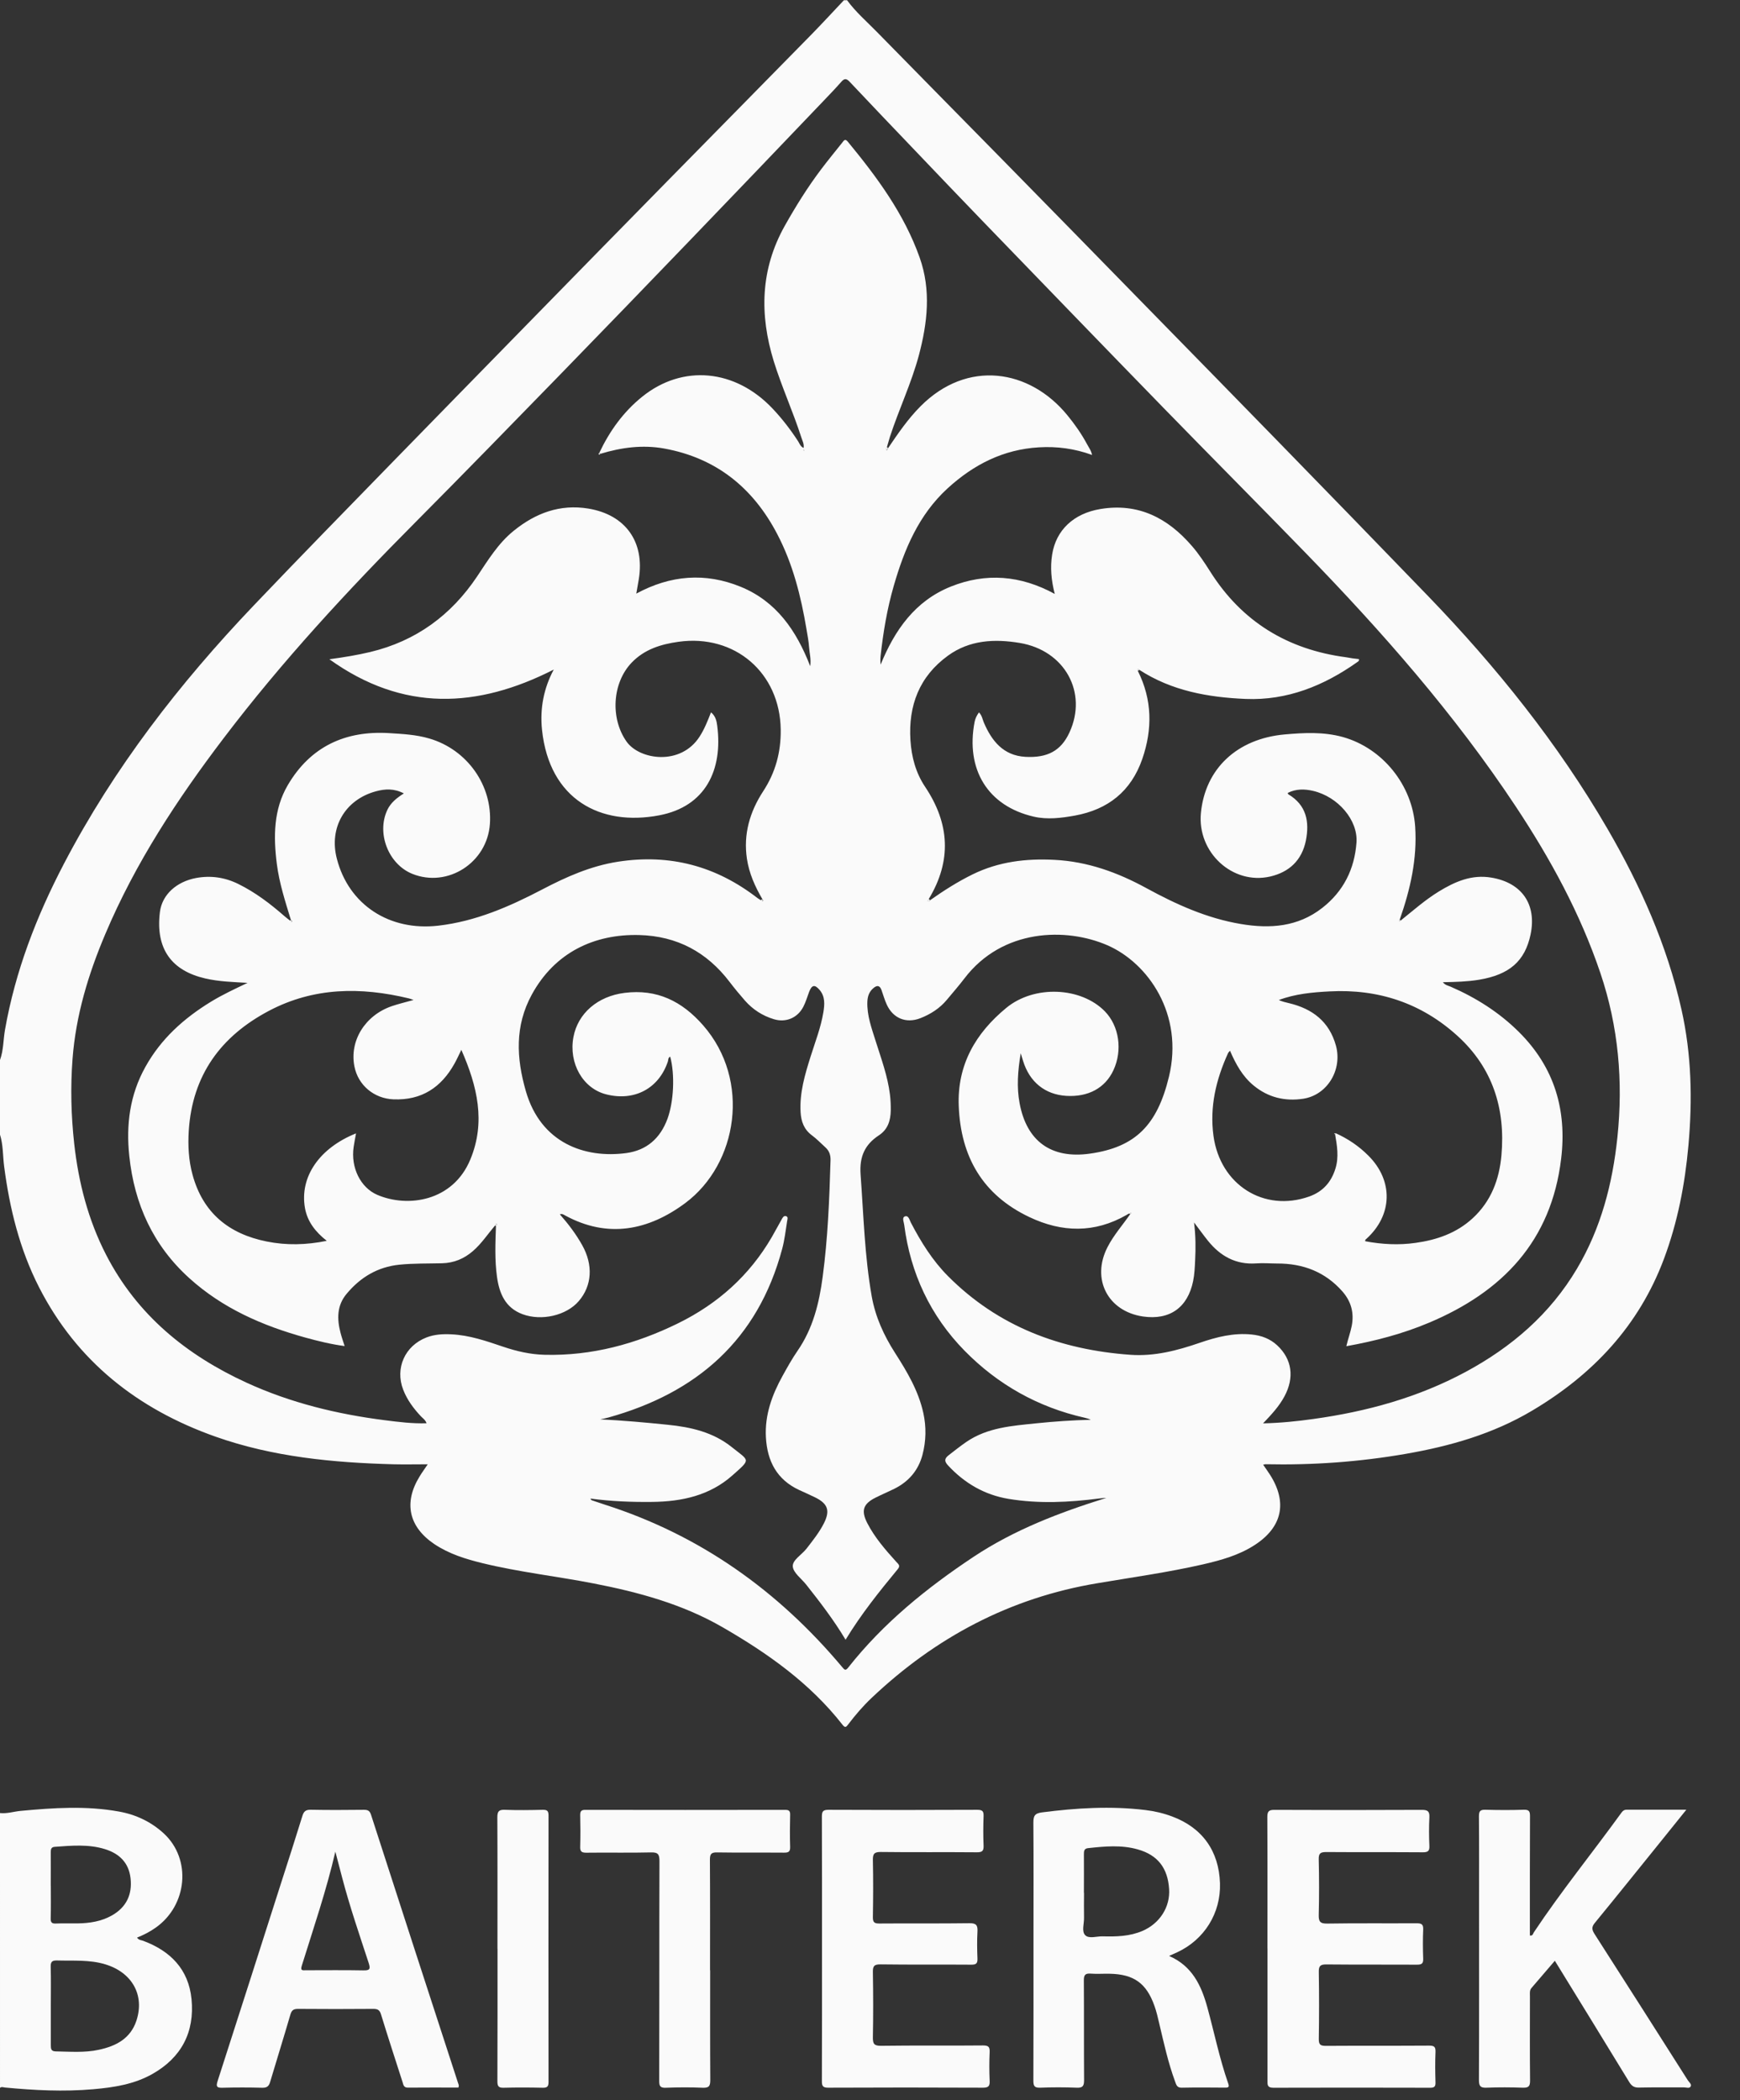 <svg fill="none" height="35" viewBox="0 0 29 35" width="29" xmlns="http://www.w3.org/2000/svg"><rect x="0" y="0" width="29" height="35" fill="#333333" stroke="none"/><g fill="#fafafa"><path d="m14.115 0c.145.199.332.36.503.535.7.716 1.404 1.427 2.105 2.142.794.809 1.588 1.62 2.38 2.431.734.75 1.468 1.5 2.2 2.251.833.855 1.666 1.712 2.495 2.571 1.144 1.186 2.17 2.463 2.999 3.892.546.942.987 1.93 1.227 2.999.169.751.185 1.51.116 2.273-.058.646-.18 1.276-.407 1.884-.419 1.119-1.186 1.931-2.201 2.533-.652.387-1.365.59-2.103.718-.772.134-1.551.19-2.336.173-.011 0-.021.004-.04.008.041.061.081.115.117.172.289.457.2.868-.255 1.164-.265.173-.564.255-.866.325-.582.133-1.173.215-1.759.314-1.459.243-2.701.904-3.768 1.916-.14.133-.267.281-.384.435-.031.041-.05.068-.095.009-.544-.696-1.25-1.194-2.006-1.63-.665-.383-1.395-.581-2.141-.726-.616-.12-1.242-.189-1.853-.338-.283-.069-.559-.154-.805-.319-.427-.288-.514-.692-.243-1.129.037-.062.08-.119.134-.2-.199 0-.382.004-.565 0-1.011-.027-2.015-.122-2.973-.461-1.291-.457-2.31-1.253-2.942-2.493-.322-.632-.489-1.311-.58-2.011-.023-.178-.015-.359-.07-.533v-1.236c.06-.164.055-.337.084-.506.172-.979.525-1.893.983-2.769.834-1.597 1.926-3.006 3.164-4.305.782-.821 1.575-1.63 2.366-2.443.715-.734 1.432-1.466 2.148-2.199.793-.811 1.585-1.621 2.38-2.43.8-.815 1.602-1.628 2.401-2.443.183-.187.36-.38.54-.57h.048zm-7.006 23.718c-.021-.058-.065-.083-.096-.117-.122-.13-.228-.273-.293-.441-.139-.359.029-.732.388-.871.135-.052.275-.059.416-.052.302.014.585.113.866.208.223.075.449.127.686.133.787.02 1.522-.18 2.224-.524.663-.326 1.19-.796 1.562-1.435.057-.098.109-.198.165-.296.015-.027.033-.065.071-.056.043.011.026.054.021.083-.025.155-.042.313-.083.464-.405 1.513-1.42 2.399-2.895 2.809-.045.013-.092.021-.138.031.379.018.752.052 1.125.09.387.039.757.123 1.069.373.296.237.323.192.011.47-.379.337-.842.437-1.335.443-.342.004-.685-.009-1.033-.056.012.017.016.026.021.028.073.025.144.049.218.073 1.59.508 2.891 1.436 3.958 2.708.04.049.056.064.102.005.584-.74 1.307-1.325 2.087-1.843.681-.452 1.436-.74 2.213-.982-.038 0-.077.005-.114.009-.506.066-1.013.091-1.518.007-.399-.067-.732-.261-1.007-.558-.065-.071-.061-.114.016-.173.096-.074.19-.149.29-.218.352-.241.762-.268 1.166-.31.301-.031.604-.052.908-.059-.033-.016-.068-.026-.102-.034-.777-.175-1.447-.552-2.001-1.116-.57-.581-.903-1.29-1.007-2.1-.006-.048-.042-.122.014-.14.059-.019.075.061.097.104.169.324.361.633.619.892.837.841 1.872 1.227 3.038 1.311.403.029.783-.071 1.158-.2.279-.096.565-.169.865-.138.161.016.307.07.426.181.247.23.289.536.121.849-.089.167-.217.304-.357.451.294-.007.567-.035.837-.073.889-.123 1.744-.357 2.538-.784.767-.413 1.409-.964 1.858-1.723.4-.675.592-1.415.673-2.19.097-.932.017-1.843-.283-2.732-.335-.994-.833-1.905-1.409-2.775-1.022-1.544-2.239-2.927-3.526-4.251-.776-.799-1.561-1.588-2.339-2.387-1.005-1.032-2.005-2.069-3.006-3.104-.382-.395-.76-.792-1.139-1.189-.366-.382-.73-.764-1.093-1.149-.056-.06-.09-.059-.142.001-.09.103-.185.202-.28.301-.744.779-1.488 1.557-2.236 2.334-.716.744-1.433 1.487-2.154 2.228-.805.827-1.61 1.654-2.424 2.473-1.134 1.14-2.224 2.318-3.197 3.599-.774 1.018-1.473 2.081-1.973 3.264-.283.667-.492 1.356-.547 2.084-.036.473-.024.943.028 1.414.072.646.232 1.267.531 1.849.516 1.002 1.337 1.671 2.344 2.133.731.335 1.505.523 2.299.624.229.029.461.059.699.051z"/><path d="m0 30.215c.117.013.229-.025.344-.036.546-.051 1.093-.088 1.638.011.284.051.538.171.75.367.462.428.392 1.195-.137 1.568-.095.067-.197.12-.311.166.029.043.069.041.099.052.456.169.76.475.809.973.054.55-.169.975-.653 1.248-.304.172-.643.224-.987.254-.492.043-.982.018-1.471-.029-.027-.003-.056-.017-.081.006zm.847 3.216c0 .218.001.435 0 .653 0 .059.004.101.079.103.241.004.484.025.722-.027.284-.061.527-.185.626-.486.139-.424-.071-.801-.517-.937-.264-.081-.534-.057-.803-.065-.082-.002-.111.017-.109.105.006.217.002.435.002.653zm0-2.006c0 .182.003.362-.002.544-.002.07.019.09.088.087.12-.005.241 0 .363-.002.199-.003.394-.033.57-.133.239-.136.34-.347.31-.617-.028-.258-.184-.412-.425-.487-.276-.086-.557-.059-.838-.039-.06.004-.067.04-.067.091.002.186 0 .371 0 .556z"/><path d="m19.486 32.597c.385.168.536.492.636.855.116.423.203.854.348 1.269.02.057.007.071-.049.07-.242-.002-.484-.004-.726.001-.079.002-.091-.049-.11-.102-.116-.314-.187-.641-.264-.966-.023-.098-.045-.197-.079-.292-.134-.382-.346-.532-.751-.539-.105-.002-.21.006-.314-.002-.093-.007-.114.027-.113.116.004.553 0 1.106.004 1.659 0 .1-.024.131-.126.126-.201-.008-.403-.008-.605 0-.093.003-.114-.025-.114-.115.003-.815.002-1.631.002-2.446 0-.618.003-1.235-.002-1.853 0-.111.018-.158.144-.174.574-.074 1.147-.109 1.723-.039.152.018.301.053.445.107.503.187.781.576.798 1.113.016.497-.26.941-.716 1.152-.039.018-.08.035-.132.059zm-1.419-1.051c0 .137-.003.275 0 .412.003.1-.043.227.019.292.064.065.192.017.291.02.226.006.451.001.665-.091.288-.124.464-.4.443-.7-.023-.35-.192-.565-.522-.658-.274-.078-.551-.051-.829-.021-.067.007-.069.051-.069.104.002.214 0 .428 0 .642z"/><path d="m25.913 32.678c-.135.159-.261.305-.387.451-.036.041-.027.091-.027.138 0 .469-.003.937.002 1.405.001.096-.024.123-.12.12-.201-.007-.404-.008-.605 0-.1.004-.127-.024-.127-.126.004-.977.002-1.954.002-2.931 0-.489.002-.978-.002-1.465 0-.083.018-.112.106-.11.214.006.428.007.641 0 .089-.003.105.028.104.109-.003.661-.002 1.324-.002 1.986.049.012.052-.032.068-.055.457-.686.976-1.325 1.458-1.991.023-.032.047-.05.089-.05.321.001.643 0 .993 0-.135.168-.255.317-.375.466-.383.473-.763.949-1.15 1.42-.059.071-.049.116-.005.186.52.811 1.038 1.624 1.554 2.437.02.032.068.065.048.103-.02.038-.073.016-.111.016-.251.002-.5-.003-.75.003-.079.002-.121-.024-.163-.092-.409-.671-.821-1.34-1.241-2.023z"/><path d="m7.636 34.79c-.276 0-.557-.002-.839.001-.071 0-.074-.05-.088-.093-.121-.376-.243-.75-.359-1.128-.022-.073-.056-.091-.127-.091-.419.003-.839.004-1.258 0-.082 0-.107.03-.128.104-.108.372-.224.74-.334 1.111-.021.074-.054.101-.133.099-.222-.006-.443-.006-.665 0-.092.002-.107-.02-.079-.109.356-1.104.709-2.208 1.062-3.313.118-.367.237-.735.351-1.105.023-.077.055-.108.141-.106.294.006.589.004.884.001.065 0 .097.013.12.083.481 1.49.965 2.98 1.45 4.469.007.022.022.044.004.078zm-2.047-3.931c-.15.648-.364 1.273-.56 1.903-.027.086.019.073.068.073.318 0 .637-.004.955.002.105.002.128-.015.093-.122-.154-.471-.315-.938-.441-1.418-.038-.146-.077-.293-.115-.439z"/><path d="m21.124 32.472c0-.73.002-1.461-.002-2.191 0-.096.027-.12.121-.119.819.004 1.637.004 2.456 0 .102 0 .129.029.124.128-.008.157-.007.315 0 .472.004.087-.025.107-.109.107-.536-.004-1.073 0-1.609-.004-.099 0-.129.022-.126.124.007.307.008.614 0 .92-.003.112.02.15.142.148.496-.008.992-.002 1.489-.005.081 0 .114.016.11.105-.007.162-.006.323 0 .484.003.081-.023.101-.102.101-.504-.003-1.008.001-1.513-.004-.102-.001-.127.028-.125.127.006.372.006.742 0 1.114-.002.1.031.116.121.116.573-.004 1.145 0 1.718-.004.086 0 .109.021.106.106-.007.17-.005.339 0 .508.002.07-.021.088-.089.088-.872-.002-1.742-.003-2.614 0-.1 0-.098-.048-.097-.118.001-.734 0-1.469 0-2.203z"/><path d="m13.7 32.469c0-.731.001-1.461-.002-2.192 0-.086.015-.116.11-.116.827.004 1.654.004 2.481 0 .089 0 .107.027.104.109-.006.162-.007.323 0 .485.004.09-.021.115-.113.114-.532-.005-1.065.002-1.598-.005-.116-.002-.136.035-.134.14.007.315.005.63 0 .945-.001.086.023.107.107.107.5-.004 1.001.002 1.501-.005.116-.002.141.035.135.141-.008.148-.006.299 0 .448.003.08-.021.102-.101.102-.504-.004-1.009.002-1.513-.005-.112-.002-.131.032-.129.134.006.359.007.719 0 1.077-.002.112.018.148.14.146.565-.008 1.13 0 1.695-.006.094 0 .115.026.111.114-.007.158-.007.315 0 .473.004.087-.015.117-.111.117-.859-.004-1.719-.004-2.578 0-.085 0-.108-.023-.107-.108.003-.739.002-1.477.002-2.216z"/><path d="m11.836 32.834c0 .61-.002 1.219.002 1.829 0 .096-.017.134-.123.13-.205-.009-.412-.008-.617 0-.095.004-.112-.029-.111-.116.003-1.219 0-2.439.004-3.658 0-.112-.02-.152-.142-.148-.358.009-.718 0-1.078.005-.081 0-.104-.023-.101-.102.005-.174.004-.347 0-.521-.001-.066.015-.092.087-.091 1.11.002 2.219.002 3.329 0 .063 0 .085.018.083.082-.004.178-.006.355 0 .533.003.085-.029.099-.105.098-.372-.003-.742.002-1.114-.004-.099-.002-.118.031-.118.122.004.614.002 1.227.002 1.841z"/><path d="m8.291 32.478c0-.73.002-1.461-.002-2.191 0-.101.026-.13.126-.126.209.008.419.005.629 0 .072-.001.098.015.098.093-.002 1.481-.002 2.962 0 4.443 0 .074-.02.097-.095.096-.218-.005-.435-.006-.653 0-.091.003-.104-.032-.104-.112.003-.734.002-1.469.002-2.203z"/><path d="m14.801 7.469c.165-.243.33-.486.539-.696.781-.788 1.82-.623 2.45.148.123.15.234.308.326.479.029.056.07.106.085.182-.291-.106-.584-.145-.884-.127-.594.034-1.09.287-1.523.683-.483.442-.723 1.018-.899 1.629-.11.381-.175.77-.218 1.163-.005.048-.006.095 0 .146.235-.576.574-1.061 1.169-1.3.586-.235 1.164-.189 1.733.122-.058-.226-.078-.442-.043-.658.065-.406.358-.683.804-.757.632-.105 1.124.15 1.526.617.113.13.21.277.302.422.529.84 1.294 1.304 2.27 1.432.036.005.072.012.107.018.034.005.07.008.103.012.009.032-.013.04-.028.051-.557.394-1.168.641-1.858.613-.624-.026-1.233-.134-1.772-.484-.008-.005-.019-.016-.024-.014-.02.008-.008.022-.001.033.239.478.245.967.073 1.466-.187.538-.57.842-1.123.943-.227.041-.46.07-.685.018-.769-.177-1.138-.788-.987-1.578.011-.057.034-.105.073-.16.05.051.058.112.08.166.132.311.327.554.693.575.364.02.594-.097.736-.408.306-.665-.079-1.365-.829-1.49-.42-.07-.834-.05-1.194.21-.479.346-.665.832-.628 1.413.018.279.089.542.244.774.411.613.446 1.234.061 1.871-.007.011-.014.022-.021.033.019.011.034.007.043-.013.227-.16.46-.309.711-.432.433-.212.891-.266 1.364-.241.551.028 1.051.209 1.532.472.496.271 1.01.503 1.573.597.485.082.951.049 1.356-.268.354-.276.539-.647.571-1.091.026-.374-.309-.762-.721-.859-.145-.034-.287-.036-.424.033.003.008.003.019.007.022.305.181.357.458.294.775-.067.326-.276.523-.595.597-.626.143-1.217-.402-1.154-1.059.071-.738.602-1.237 1.393-1.309.326-.029.651-.046.973.043.666.187 1.158.803 1.205 1.492.036.539-.081 1.048-.257 1.55-.008.011-.017.023-.002.034 0 0 .012-.012.018-.018.207-.166.406-.343.634-.483.27-.165.548-.288.878-.232.508.085.758.446.652.95-.094.442-.351.667-.859.752-.195.032-.392.037-.602.041.038.05.088.057.128.074.426.185.811.429 1.141.757.588.586.8 1.295.702 2.111-.164 1.372-.978 2.217-2.201 2.732-.439.185-.897.306-1.379.392.027-.12.068-.227.09-.339.042-.219-.011-.408-.155-.573-.288-.327-.656-.467-1.086-.466-.117 0-.234-.011-.35-.002-.341.024-.6-.121-.807-.379-.073-.091-.14-.185-.23-.303.028.227.028.429.018.631-.006.117-.01.233-.034.348-.091.44-.391.652-.835.588-.588-.087-.864-.625-.592-1.155.103-.202.255-.371.382-.556l.017-.011-.016-.005v.018c-.025-.015-.043.004-.064.016-.534.307-1.079.294-1.621.036-.776-.368-1.144-1.003-1.177-1.851-.027-.688.283-1.215.791-1.634.47-.388 1.249-.349 1.645.057.238.245.297.648.142.981-.138.297-.42.449-.786.427-.354-.022-.612-.231-.72-.583-.01-.033-.02-.067-.039-.127-.049.296-.069.564-.019.831.118.638.53.932 1.171.842.762-.107 1.124-.477 1.319-1.284.249-1.034-.343-1.891-1.027-2.189-.684-.297-1.748-.281-2.383.554-.093.122-.194.237-.292.355-.119.143-.271.24-.442.307-.238.092-.456.002-.561-.23-.035-.077-.058-.159-.086-.238-.028-.082-.077-.084-.136-.033-.07.059-.096.135-.1.225-.009.231.072.444.139.659.092.292.199.58.237.886.011.088.015.177.014.266-.003.168-.046.317-.198.417-.233.153-.326.353-.305.651.05.68.067 1.361.186 2.034.062.344.202.65.389.942.2.312.39.631.471 1.001.051.233.046.466-.014.695-.069.261-.23.448-.471.568-.105.051-.212.097-.316.149-.204.104-.239.216-.133.423.125.242.303.446.485.647.032.035.072.061.023.119-.308.373-.61.749-.87 1.177-.198-.331-.425-.626-.656-.918-.08-.101-.217-.199-.224-.304-.007-.107.149-.194.228-.295.106-.137.215-.273.293-.428.102-.205.064-.32-.14-.423-.09-.045-.183-.085-.274-.127-.374-.174-.533-.482-.555-.879-.02-.373.102-.706.278-1.024.078-.141.157-.283.248-.415.258-.373.362-.795.42-1.234.086-.644.112-1.292.131-1.942.003-.087-.021-.159-.085-.216-.075-.068-.144-.141-.225-.201-.132-.098-.18-.229-.189-.387-.018-.321.071-.622.166-.923.077-.245.172-.487.214-.742.021-.129.031-.26-.062-.37-.082-.097-.131-.086-.176.032-.031.083-.056.17-.096.247-.096.186-.29.268-.49.208-.19-.057-.351-.161-.482-.309-.088-.1-.173-.203-.254-.309-.38-.5-.877-.768-1.509-.785-.748-.019-1.406.288-1.791.993-.284.521-.258 1.056-.099 1.608.25.87.987 1.124 1.671 1.033.341-.045.569-.245.689-.57.105-.285.127-.737.046-1.037-.037.016-.03.054-.039.081-.15.449-.557.667-1.028.547-.388-.098-.627-.517-.546-.954.074-.396.404-.681.852-.737.54-.068.958.138 1.311.542.799.914.576 2.309-.299 2.961-.612.455-1.29.595-2.005.205-.024-.013-.047-.032-.085-.017.141.16.268.327.371.511.187.332.166.678-.057.936-.205.238-.618.335-.936.217-.288-.107-.388-.347-.426-.624-.039-.281-.027-.564-.017-.845.012-.012.017-.035.006-.04-.018-.007-.014.017-.019.028-.122.143-.225.302-.37.428-.15.13-.318.199-.516.204-.237.006-.476 0-.713.024-.361.038-.646.209-.876.484-.165.196-.163.421-.102.653.018.07.042.138.068.219-.229-.03-.445-.084-.66-.143-.71-.197-1.373-.486-1.928-.988-.603-.545-.916-1.232-1.001-2.035-.056-.523.009-1.022.268-1.486.26-.469.643-.812 1.095-1.088.195-.119.401-.214.608-.313-.238-.014-.475-.02-.707-.074-.545-.126-.831-.478-.754-1.105.036-.294.28-.507.6-.568.247-.046.481-.012.705.098.285.14.534.33.772.538.03.026.063.051.094.075.007.009.011.031.025.021.011-.008.006-.026-.012-.031-.094-.308-.194-.614-.235-.935-.058-.456-.056-.91.184-1.317.376-.639.956-.909 1.688-.864.225.014.45.025.67.09.63.184 1.054.782 1.009 1.425-.045.645-.705 1.068-1.294.83-.397-.161-.598-.675-.416-1.064.057-.121.156-.2.276-.276-.162-.085-.313-.077-.467-.035-.514.14-.784.606-.65 1.122.197.768.876 1.211 1.69 1.117.625-.072 1.187-.318 1.734-.604.401-.21.807-.391 1.262-.462.868-.134 1.636.073 2.325.606.019.014.04.026.061.038.008.005.02.017.023.015.019-.011.005-.023-.002-.034-.123-.21-.221-.429-.258-.672-.062-.412.048-.785.27-1.126.206-.314.298-.654.293-1.029-.012-.946-.765-1.595-1.704-1.463-.294.041-.566.125-.779.346-.327.34-.359.934-.085 1.319.216.303.903.407 1.218-.088.079-.123.132-.258.188-.401.078.062.094.147.104.225.094.73-.191 1.344-.967 1.491-.98.187-1.83-.264-1.953-1.422-.038-.358.029-.696.195-1.007-1.269.646-2.51.71-3.739-.172.249-.034.467-.07.681-.121.761-.182 1.348-.612 1.781-1.259.182-.272.351-.552.61-.761.364-.295.771-.448 1.245-.37.619.103.941.555.84 1.176-.012.075-.026.149-.042.241.572-.31 1.153-.354 1.74-.114.591.242.927.725 1.159 1.324.017-.123-.013-.219-.019-.315-.007-.1-.026-.2-.043-.299-.092-.551-.227-1.09-.488-1.588-.402-.771-1.018-1.269-1.884-1.426-.359-.065-.714-.018-1.062.088l-.019-.017c.172-.363.401-.682.714-.934.674-.544 1.55-.462 2.173.197.159.168.298.349.424.542.025.038.038.089.093.115.012-.067-.02-.12-.037-.175-.138-.429-.326-.84-.46-1.271-.239-.778-.223-1.531.184-2.257.184-.327.382-.645.608-.944.114-.151.235-.298.352-.445.025-.032.045-.068.09-.013.486.59.939 1.201 1.198 1.932.193.544.13 1.089-.014 1.631-.124.463-.332.898-.481 1.354-.018.058-.034.116-.051.174-.01.018-.018.036-.002.056l.023-.037zm7.462 11.417c.204.092.387.216.545.375.417.417.402.989-.034 1.384-.011.01-.027.019-.019.041.278.052.557.067.838.027.353-.049.681-.162.95-.409.308-.283.445-.646.481-1.052.068-.776-.146-1.456-.732-1.988-.603-.548-1.32-.785-2.132-.742-.288.015-.573.041-.847.144.056.025.113.039.17.052.39.093.67.305.782.706.111.403-.142.825-.545.887-.304.046-.585-.021-.827-.221-.186-.153-.297-.357-.393-.579-.014.017-.027.027-.033.041-.199.437-.308.891-.243 1.374.11.82.842 1.282 1.597 1.014.226-.081.366-.238.436-.465.06-.192.027-.383-.006-.575.006-.005.011-.011.016-.017zm-15.367-2.22c-.046-.016-.065-.024-.084-.028-.799-.192-1.582-.186-2.328.207-.805.424-1.279 1.075-1.338 2-.015.246-.003.492.063.732.173.637.606.987 1.236 1.113.328.066.657.059 1.001-.011-.19-.15-.322-.32-.363-.545-.093-.523.244-1.003.851-1.246-.014.078-.029.152-.04.227-.05.341.112.676.395.798.507.217 1.26.11 1.55-.59.259-.624.117-1.221-.15-1.827-.043.089-.075.159-.111.224-.222.402-.55.62-1.021.601-.321-.013-.588-.233-.65-.548-.085-.427.177-.852.623-1.005.109-.037.222-.064.366-.104zm6.501-9.173s-.005.006-.004.008c.004.012.01.012.015 0 0-.002-.002-.006-.004-.008-.001-.001-.005 0-.008 0z"/><path d="m10.004 7.565c-.006.005-.014.014-.017.013-.015-.008-.008-.019-.002-.03.006.006.012.011.019.017z"/><path d="m14.801 7.469-.023.037c-.016-.019-.007-.037.002-.056.007.006.014.012.021.018z"/><path d="m15.5 15.002c-.009.021-.024.025-.043.013.007-.011.014-.022.021-.033z"/><path d="m4.844 15.336c.019.005.023.023.012.031-.014.01-.018-.012-.025-.021.004-.003.009-.007.013-.01z"/><path d="m8.251 20.422c.005-.011 0-.035.019-.028.011.005.006.027-.006.04z"/><path d="m13.397 7.493h.008c.002.002.005.006.004.008-.005.012-.011.011-.015 0 0-.002.002-.006.004-.008z"/><path d="m18.963 11.182c-.006-.012-.018-.025.001-.033.005-.002.016.009.024.014z"/><path d="m12.701 14.986c.007.011.021.023.002.034-.004.002-.015-.009-.023-.015z"/><path d="m23.344 15.343c-.006.006-.017.019-.018.018-.015-.011-.007-.023.002-.034.006.005.011.01.017.016z"/><path d="m18.838 20.234v-.018l.015.005-.017.011.003.002z"/><path d="m22.247 18.903-.012-.015c.009 0 .019 0 .028-.002-.005.006-.01.012-.016.017z"/></g></svg>